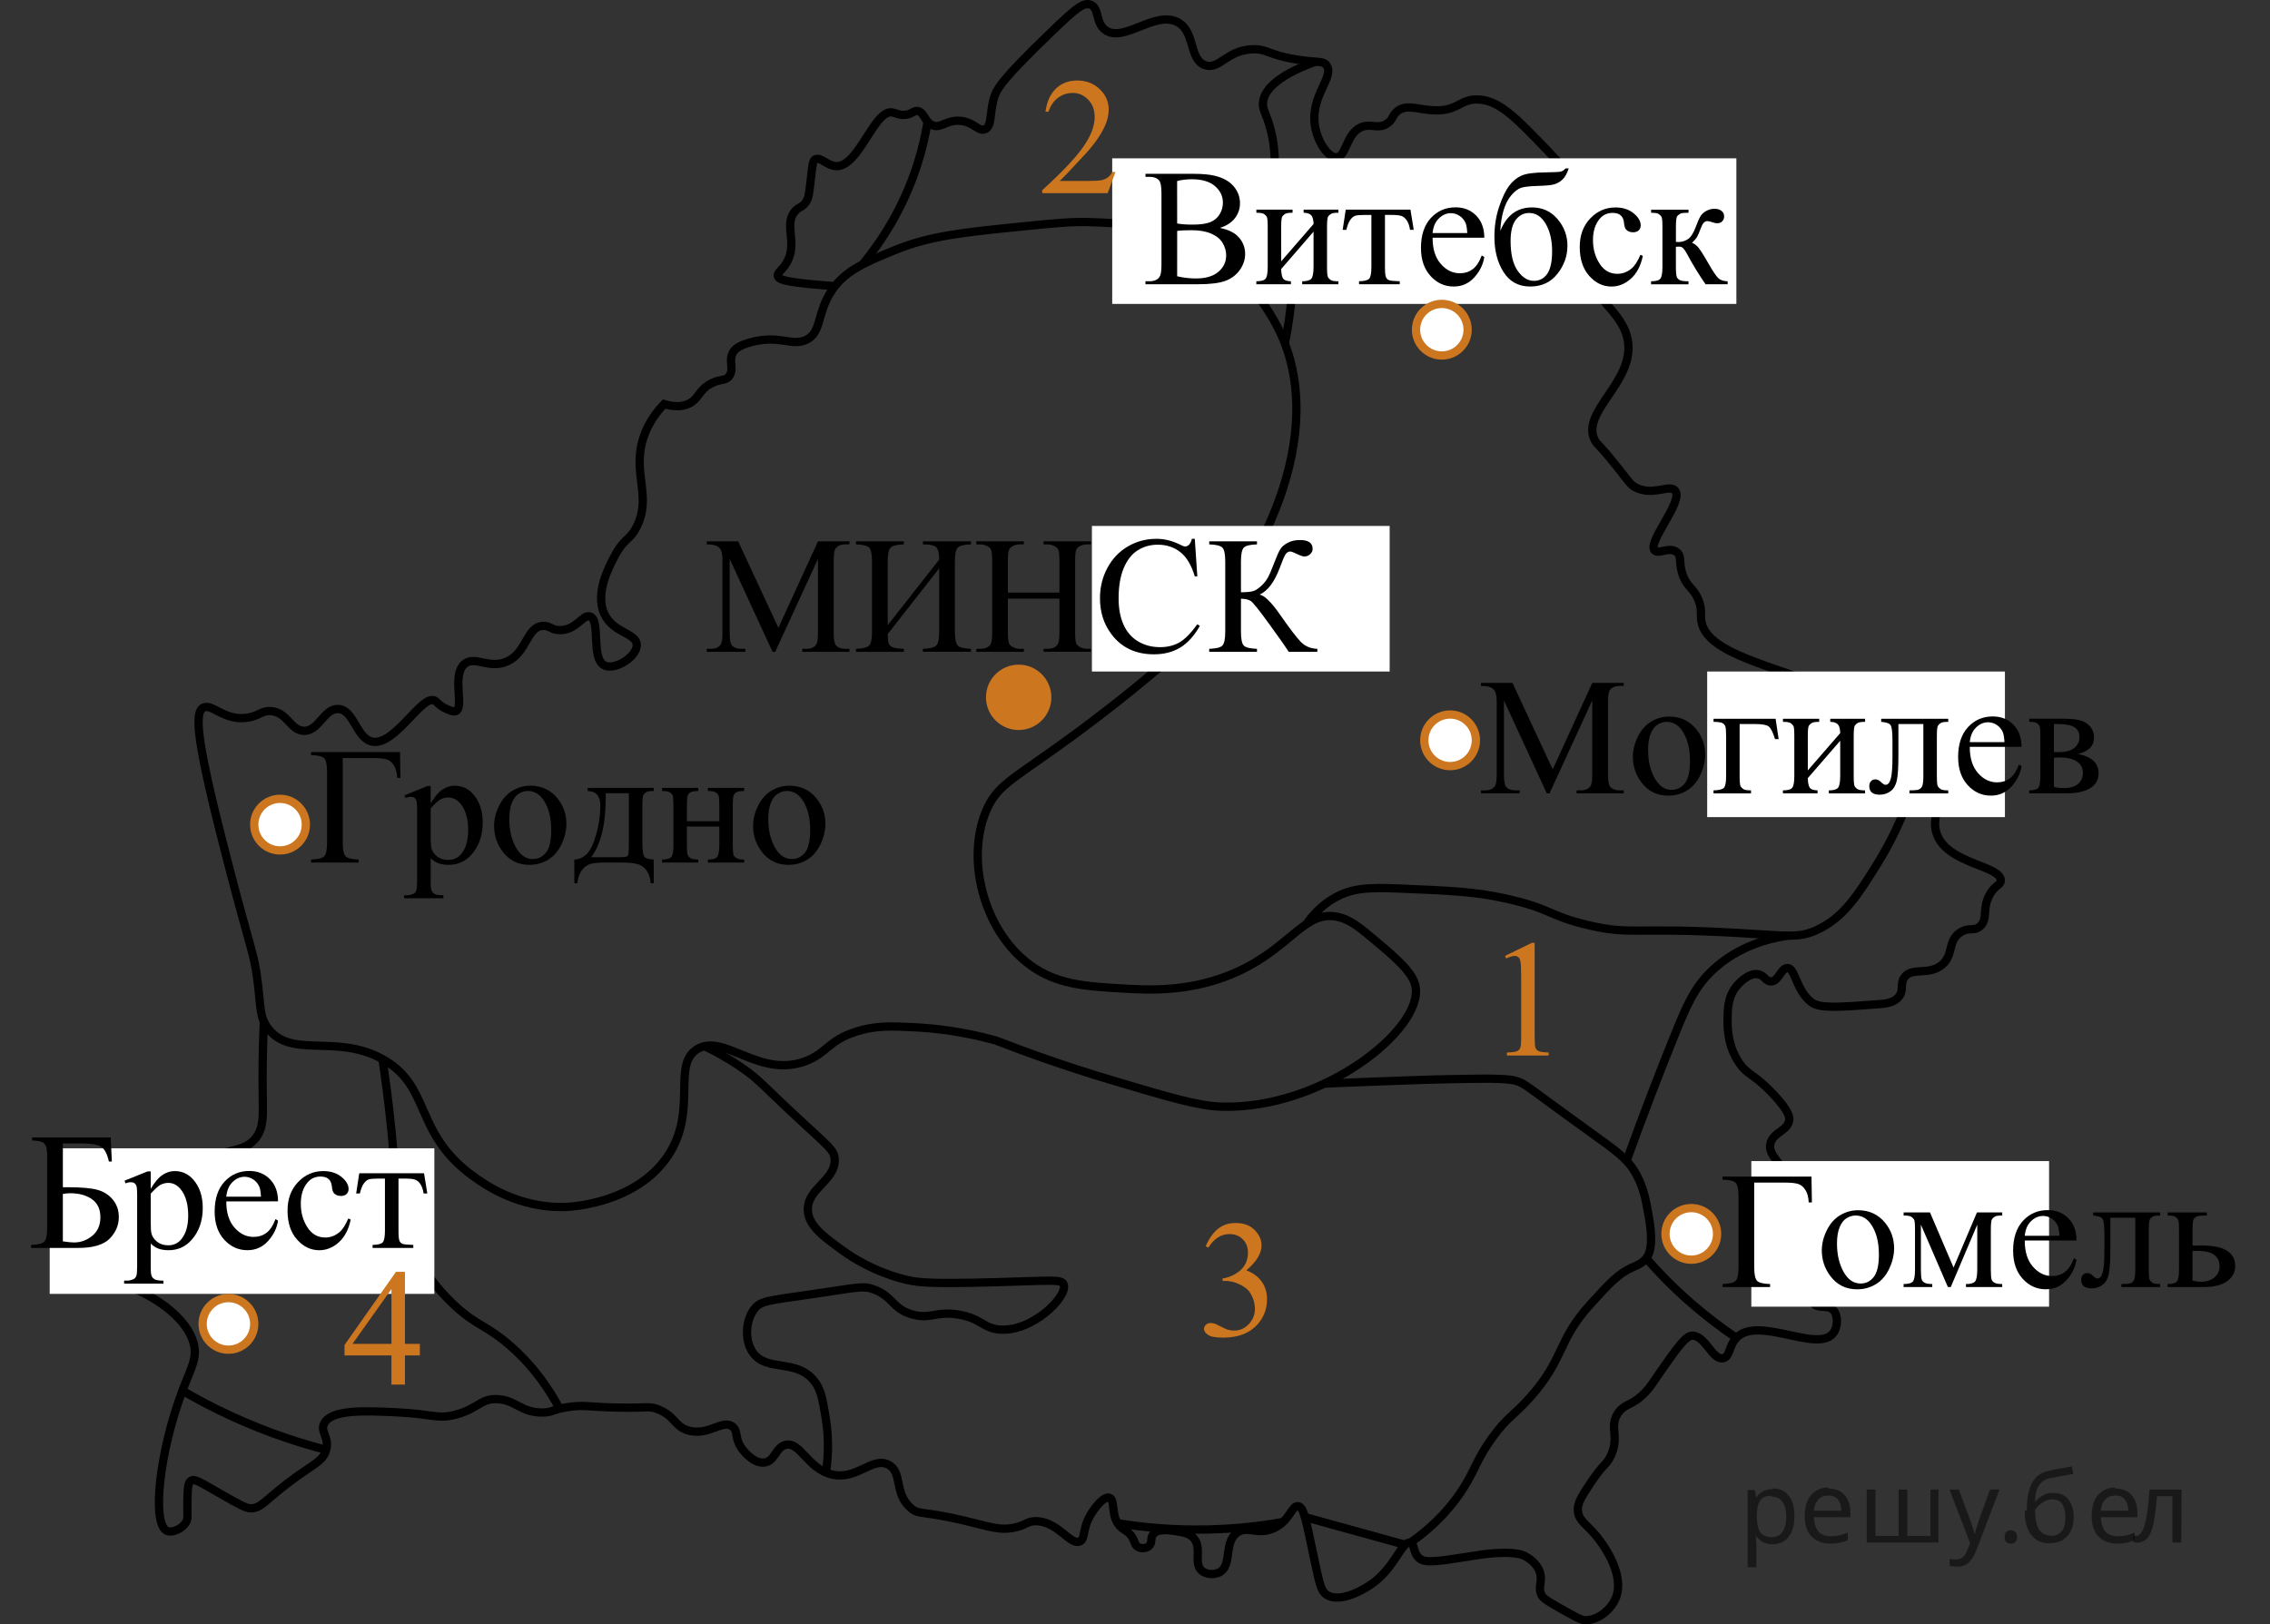 <?xml version="1.0" encoding="utf-8"?>
<!-- Generator: Adobe Illustrator 16.0.0, SVG Export Plug-In . SVG Version: 6.00 Build 0)  -->
<!DOCTYPE svg PUBLIC "-//W3C//DTD SVG 1.1//EN" "http://www.w3.org/Graphics/SVG/1.1/DTD/svg11.dtd">
<svg version="1.1" id="Слой_1" xmlns="http://www.w3.org/2000/svg" xmlns:xlink="http://www.w3.org/1999/xlink" x="0px" y="0px"
	 width="205.689px" height="147.227px" viewBox="-9.047 -0.006 205.689 147.227"
	 enable-background="new -9.047 -0.006 205.689 147.227" xml:space="preserve">
<rect x="-9.047" y="-0.006" width="205.689" height="147.227" fill="#333333" stroke="none"/>
<path fill="none" stroke="#000000" stroke-width="0.75" stroke-miterlimit="10" d="M51.129,36.619
	c1.115,0.332,1.819,0.172,2.261-0.046c0.896-0.443,0.855-1.194,1.952-1.796c0.896-0.489,1.332-0.213,1.691-0.701
	c0.469-0.637-0.091-1.349,0.318-2.106c0.167-0.309,0.519-0.657,1.628-0.957c2.625-0.71,3.735,0.418,5.042-0.224
	c1.354-0.664,0.958-2.264,2.139-4.213c1.202-1.988,3.087-2.764,5.84-3.895c3.166-1.3,6.052-1.607,11.694-2.173
	c2.936-0.294,4.402-0.44,6.114-0.38c2.353,0.083,5.937,0.209,9.318,1.851c5.503,2.67,7.808,8.051,8.106,8.776
	c3.959,9.62-2.666,22.013-9.446,28.182c-0.935,0.85-4.566,4.032-9.479,7.643c-5.324,3.912-6.86,4.438-7.884,6.655
	c-2.045,4.434-0.407,11.058,3.83,14.195c2.445,1.813,5.079,1.964,8.499,2.161c2.288,0.133,6.21,0.358,10.34-1.531
	c4.842-2.216,6.057-5.548,9-4.979c1.189,0.229,2.082,0.982,3.693,2.345c1.645,1.389,3.211,2.713,3.436,3.993
	c0.679,3.864-8.392,11.12-17.542,10.879c-2.128-0.057-4.734-0.833-9.948-2.388c-4.477-1.335-8.096-2.661-10.542-3.612
	c-2.987-0.825-5.521-1.104-7.331-1.196c-2.137-0.108-3.555-0.168-5.298,0.383c-2.575,0.815-2.673,1.956-4.596,2.683
	c-4.233,1.596-7.391-2.566-9.83-1.086c-2.349,1.427,0.091,5.587-2.681,9.702c-2.851,4.23-8.623,4.572-9.128,4.596
	c-4.366,0.195-7.515-2.059-8.617-2.872c-5.277-3.896-3.667-8.085-8.106-10.532c-4.255-2.345-8.339,0.068-10.424-2.86
	c-0.703-0.987-0.588-1.753-0.874-4.097c-0.314-2.584-0.59-2.761-2.49-10.021C8.797,67.442,8.484,64.576,9.394,64.125
	c0.792-0.394,1.96,1.313,4.117,0.894c1.001-0.194,1.193-0.648,2.011-0.574c1.49,0.137,1.748,1.729,2.937,1.787
	c1.374,0.067,1.836-2.018,3.128-1.979c1.465,0.044,1.656,2.75,3.159,2.968c2.043,0.296,4.448-4.298,5.585-3.734
	c0.238,0.119,0.393,0.451,1.021,0.734c0.39,0.176,0.677,0.306,0.895,0.224c0.809-0.307-0.378-3.188,0.766-4.244
	c0.929-0.858,2.274,0.521,3.958-0.287c1.724-0.828,1.691-3.044,3.127-3.191c0.681-0.07,0.797,0.411,1.66,0.383
	c1.454-0.047,2.008-1.439,2.648-1.244c0.996,0.306,0.063,3.797,1.31,4.437c0.947,0.487,2.953-0.778,2.936-1.852
	c-0.017-1.093-2.117-1.046-2.936-2.809c-0.862-1.856,0.394-4.229,0.925-5.234c0.907-1.713,1.364-1.387,2.011-2.681
	c1.407-2.816-0.491-4.898,0.639-8.17C49.735,38.256,50.479,37.292,51.129,36.619z"/>
<path fill="none" stroke="#000000" stroke-width="0.75" stroke-miterlimit="10" d="M14.862,92.545
	c-0.121,2.758-0.125,4.974-0.105,6.495c0.027,2.105,0.101,3.088-0.574,4.021c-0.866,1.196-2.043,1.045-4.085,1.787
	c-3.551,1.291-5.616,3.795-7.276,5.81c-1.219,1.478-2.964,3.595-2.298,4.915c0.348,0.688,1.073,0.611,2.554,1.213
	c2.167,0.879,4.856,2.765,5.425,4.979c0.343,1.338-0.239,2.214-1.021,4.276c-2.067,5.454-2.815,12.044-1.403,12.702
	c0.495,0.229,1.39-0.208,1.724-0.767c0.22-0.368,0.109-0.642,0.127-1.724c0.021-1.237,0.032-1.856,0.319-2.043
	c0.356-0.232,0.897,0.161,2.745,1.213c1.479,0.843,2.226,1.264,2.616,1.276c0.975,0.03,1.259-0.63,3.447-2.299
	c2.301-1.754,3.151-1.91,3.447-3c0.308-1.135-0.544-1.604-0.191-2.36c0.617-1.323,3.727-1.177,6.532-1.043
	c3.394,0.161,3.75,0.65,5.404,0.213c2.042-0.541,2.244-1.484,3.787-1.404c1.665,0.087,2.112,1.222,4.063,1.213
	c0.943-0.004,0.849-0.269,2.33-0.495c1.482-0.226,1.813,0.004,4.627,0.05c2.605,0.04,2.693-0.149,3.447,0.127
	c1.66,0.609,1.562,1.653,2.936,1.979c1.777,0.42,3.019-1.071,3.895-0.384c0.525,0.414,0.15,1.009,0.83,1.979
	c0.054,0.077,0.997,1.394,2.042,1.276c0.98-0.109,1.006-1.364,1.915-1.596c1.331-0.339,2.021,2.164,4.212,2.681
	c2.287,0.539,3.689-1.676,5.148-0.872c1.268,0.697,0.454,2.503,1.958,3.872c0.759,0.691,1.003,0.265,4.767,1.148
	c2.426,0.569,3.329,0.983,4.787,0.639c1-0.236,0.991-0.529,1.724-0.553c2.067-0.066,3.201,2.236,4.085,1.829
	c0.521-0.241,0.182-1.073,0.979-2.426c0.412-0.701,1.22-1.691,1.701-1.531c0.578,0.19,0.037,1.812,1.088,2.714
	c0.316,0.271,0.607,0.332,0.912,0.774c0.322,0.469,0.271,0.794,0.597,0.979c0.291,0.165,0.726,0.13,0.979-0.085
	c0.343-0.291,0.097-0.693,0.383-1.063c0.42-0.542,1.489-0.377,2-0.298c0.716,0.11,1.264,0.194,1.653,0.617
	c0.832,0.903-0.037,2.286,0.742,2.968c0.401,0.352,1.117,0.408,1.604,0.159c1.184-0.604,0.378-2.673,1.575-3.574
	c0.955-0.721,1.908,0.271,3.404-0.446c1.43-0.686,1.582-2.082,2.17-1.979c0.512,0.09,0.686,1.199,1.488,4.979
	c0.479,2.251,0.606,2.754,1.106,3.063c1.35,0.838,3.721-0.768,3.914-0.894c2.246-1.467,2.854-4.03,3.639-3.83
	c0.441,0.112,0.201,0.911,0.873,1.446c0.512,0.406,1.76,0.221,4.233-0.171c1.283-0.202,1.572-0.249,2.105-0.298
	c2.313-0.21,2.979,0.112,3.234,0.256c0.226,0.126,0.973,0.544,1.276,1.361c0.333,0.896-0.2,1.377,0.17,2.128
	c0.117,0.237,0.284,0.42,1.575,1.147c1.343,0.76,2.015,1.14,2.36,1.149c1.129,0.034,2.365-0.915,2.81-2.043
	c0.885-2.254-1.425-5.161-1.719-5.523c-0.925-1.139-1.671-1.441-1.729-2.392c-0.041-0.672,0.361-1.294,1.17-2.511
	c1.178-1.771,1.431-1.585,1.83-2.468c0.805-1.777-0.205-2.571,0.639-3.83c0.622-0.929,1.294-0.613,2.554-1.979
	c0.448-0.486,0.501-0.653,1.341-1.851c1.48-2.113,2.232-3.17,2.808-3.191c1.219-0.046,1.825,2.223,2.81,2.042
	c0.647-0.118,0.519-1.124,1.213-1.851c1.951-2.042,7.297,1.372,8.745-0.384c0.472-0.571,0.479-1.63,0.063-2.105
	c-0.485-0.559-1.334-0.074-1.851-0.639c-0.649-0.71,0.144-2.07-0.512-2.555c-0.278-0.205-0.487-0.007-0.766-0.127
	c-1.207-0.525,0.951-4.813-0.703-8.298c-0.828-1.747-2.215-2.441-1.871-3.575c0.3-0.988,1.541-1.06,1.68-2.042
	c0.036-0.253,0.032-0.798-1.468-2.383c-1.767-1.868-2.271-1.651-3.063-2.809c-1.059-1.542-1.054-3.225-1.051-3.915
	c0.002-0.903,0.005-2.049,0.795-3.021c0.071-0.089,1.096-1.331,2.043-1.085c0.513,0.133,0.633,0.635,1.085,0.639
	c0.692,0.006,0.898-1.173,1.468-1.213c0.757-0.054,0.77,1.999,2.213,3.105c0.748,0.573,2.527,0.439,6.086,0.171
	c0.598-0.046,1.379-0.116,1.83-0.681c0.471-0.591,0.09-1.106,0.467-1.702c0.657-1.038,2.251-0.174,3.447-1.191
	c1.07-0.911,0.484-2.188,1.66-2.937c0.801-0.51,1.278-0.05,1.83-0.596c0.689-0.688,0.105-1.588,0.851-2.872
	c0.497-0.86,0.958-0.797,0.979-1.214c0.068-1.364-4.729-1.495-5.768-4.148c-0.686-1.758,0.832-3.205-0.127-4.276
	c-0.59-0.659-1.151-0.098-3.511-0.83c-1.415-0.438-1.901-0.854-3.233-0.957c-0.367-0.027-0.74-0.027-1.787,0.085
	c-3.54,0.384-4.348,0.933-4.744,0.489c-0.476-0.526,0.158-1.962,1.425-4.829c0.727-1.646,1.089-2.192,0.852-2.862
	c-0.309-0.866-1.313-1.063-3.105-1.69c-3.456-1.207-6.552-2.287-7.085-4.276c-0.21-0.781,0.1-1.239-0.361-2.275
	c-0.441-0.989-0.914-1-1.32-2c-0.478-1.179-0.082-1.802-0.596-2.213c-0.657-0.528-1.643,0.228-2-0.149
	c-0.715-0.757,2.643-4.438,1.852-5.426c-0.5-0.623-2.068,0.562-3.639-0.318c-0.45-0.253-0.521-0.464-1.701-1.937
	c-1.709-2.132-1.764-1.945-1.958-2.341c-1.257-2.569,3.615-5.252,3.02-8.97c-0.449-2.807-3.679-4.069-3.004-5.9
	c0.371-1.007,1.598-1.302,1.561-2.363c-0.03-0.839-0.805-0.966-0.852-1.852c-0.053-0.963,0.844-1.166,1.213-2.616
	c0.109-0.437,0.385-1.517-0.128-2.043c-0.602-0.618-1.677,0.142-3.085-0.128c-1.181-0.227-1.693-1-3.021-2.384
	c-2.827-2.941-4.32-4.496-6.213-4.596c-1.694-0.089-1.838,1.087-4.085,0.979c-1.404-0.067-2.431-0.578-3.255,0.063
	c-0.504,0.395-0.411,0.813-1,1.171c-0.771,0.471-1.32-0.009-2.128,0.233c-1.521,0.456-1.489,2.724-2.396,2.794
	c-0.751,0.058-1.781-1.422-1.986-2.985c-0.345-2.641,1.821-4.344,1.063-5.36c-0.315-0.425-0.759-0.218-2.639-0.512
	c-2.658-0.416-2.71-0.979-4.042-0.937c-2.363,0.076-3.01,1.874-4.298,1.447c-1.5-0.497-0.875-3.016-2.49-3.895
	c-2.049-1.116-4.926,1.922-6.574,0.702c-0.918-0.681-0.522-1.995-1.34-2.298c-0.646-0.239-1.393,0.396-3.526,2.45
	c-4.582,4.413-4.99,5.203-5.238,6.068c-0.375,1.306-0.149,2.533-0.811,2.778c-0.594,0.221-0.996-0.665-2.233-0.767
	c-1.274-0.104-1.773,0.759-2.554,0.384c-0.7-0.337-0.72-1.233-1.34-1.277c-0.322-0.021-0.406,0.213-0.894,0.319
	c-0.638,0.14-1.056-0.139-1.383-0.188c-1.63-0.246-3.008,4.951-5.063,4.868c-0.856-0.034-1.43-0.904-1.915-0.596
	c-0.192,0.122-0.222,0.334-0.378,1.724c-0.16,1.41-0.19,1.729-0.43,2.106c-0.346,0.541-0.617,0.407-1.012,0.86
	c-1.049,1.208,0.275,2.847-0.733,4.628c-0.423,0.748-0.922,0.93-0.81,1.276c0.075,0.23,0.394,0.459,3.234,0.724
	c0.744,0.069,1.354,0.112,1.755,0.14"/>
<path fill="none" stroke="#000000" stroke-width="0.75" stroke-miterlimit="10" d="M164.394,70.929
	c-0.98,3.199-2.275,5.656-3.34,7.365c-1.712,2.753-3.034,4.88-5.489,6c-1.629,0.744-2.594,0.514-7.147,0.256
	c-9.468-0.537-9.646,0.211-13.532-0.702c-3.685-0.866-3.274-1.479-7.532-2.426c-2.76-0.612-5.03-0.706-9.574-0.895
	c-2.78-0.113-4.289-0.061-5.872,0.83c-1.281,0.722-2.103,1.703-2.587,2.408"/>
<path fill="none" stroke="#000000" stroke-width="0.75" stroke-miterlimit="10" d="M118.734,139.827
	c2.599-1.832,4.06-3.715,4.915-5.106c0.989-1.606,1.195-2.599,2.555-4.468c1.336-1.839,1.901-1.936,3.399-3.618
	c3.135-3.523,2.462-5.142,5.473-8.446c1.673-1.837,2.51-2.756,3.767-3.317c0.437-0.196,0.895-0.35,1.275-0.83
	c0.243-0.31,0.695-1.057,0.256-3.64c-0.271-1.575-0.462-2.707-1.148-3.957c-0.793-1.441-1.692-2.043-4.532-4.085
	c-5.606-4.033-5.499-4.14-6.384-4.403c-0.857-0.258-2.934-0.215-7.084-0.128c-0.522,0.011-1.331,0.029-5.554,0.19
	c-1.967,0.075-3.589,0.14-4.694,0.185"/>
<path fill="none" stroke="#000000" stroke-width="0.75" stroke-miterlimit="10" d="M152.948,84.797
	c-1.715,0.256-4.514,0.948-6.831,3.137c-1.614,1.524-2.312,3.129-3.446,5.938c-1.248,3.086-2.733,6.9-4.333,11.341"/>
<path fill="none" stroke="#000000" stroke-width="0.75" stroke-miterlimit="10" d="M140.117,114.04
	c1.103,1.262,2.434,2.635,4.021,4.021c1.45,1.267,2.857,2.319,4.149,3.191"/>
<path fill="none" stroke="#000000" stroke-width="0.75" stroke-miterlimit="10" d="M109.188,137.495
	c3.029,0.836,6.06,1.673,9.088,2.51"/>
<path fill="none" stroke="#000000" stroke-width="0.75" stroke-miterlimit="10" d="M92.222,138.053
	c2.321,0.375,5.134,0.643,8.321,0.562c2.495-0.064,4.731-0.331,6.658-0.673"/>
<path fill="none" stroke="#000000" stroke-width="0.75" stroke-miterlimit="10" d="M25.607,95.976
	c0.224,1.466,0.547,3.777,0.83,6.639c0.545,5.516,0.274,6.368,1.034,8.594c1.33,3.895,3.917,6.415,4.805,7.222
	c1.927,1.747,2.754,1.678,4.82,3.461c2.348,2.026,3.748,4.248,4.558,5.784"/>
<rect x="145.644" y="60.858" fill="#FFFFFF" width="26.979" height="13.195"/>
<rect x="149.644" y="105.229" fill="#FFFFFF" width="26.979" height="13.195"/>
<rect x="-4.544" y="104.07" fill="#FFFFFF" width="34.854" height="13.195"/>
<path fill="none" stroke="#000000" stroke-width="0.75" stroke-miterlimit="10" d="M7.479,126.04
	c2.643,1.539,5.809,3.075,9.497,4.314c1.212,0.408,2.391,0.754,3.524,1.046"/>
<path fill="none" stroke="#000000" stroke-width="0.75" stroke-miterlimit="10" d="M54.805,94.815
	c0.855,0.41,2.067,1.053,3.419,1.99c1.569,1.09,1.773,1.502,5.106,4.596c2.731,2.537,3.208,2.829,3.255,3.64
	c0.113,1.955-2.528,2.652-2.431,4.662c0.067,1.38,1.378,2.337,3.068,3.57c2.714,1.982,5.367,2.605,6,2.745
	c0.935,0.206,1.968,0.351,7.852,0.191c5.155-0.14,6.054-0.294,6.255,0.19c0.448,1.081-2.931,4.447-5.937,4.085
	c-1.397-0.168-1.581-1.006-3.575-1.34c-2.058-0.346-2.503,0.44-4.148,0c-1.875-0.502-1.754-1.644-3.575-2.298
	c-0.939-0.338-1.345-0.169-5.553,0.446c-3.957,0.579-4.647,0.582-5.234,1.341c-0.797,1.03-0.921,2.833-0.127,3.957
	c1.247,1.768,3.83,0.536,5.489,2.489c0.651,0.768,0.796,1.618,1.085,3.318c0.362,2.13,0.214,3.913,0.04,5.057"/>
<path fill="none" stroke="#000000" stroke-width="0.75" stroke-miterlimit="10" d="M69.107,23.968
	c1.658-2.021,3.668-5.024,4.957-9.032c0.447-1.391,0.744-2.705,0.939-3.905"/>
<path fill="none" stroke="#000000" stroke-width="0.75" stroke-miterlimit="10" d="M110.133,5.585
	c-3.713,1.37-4.646,2.699-4.738,3.71c-0.063,0.687,0.291,0.879,0.701,2.489c0.438,1.718,0.286,2.479,0.491,4.283
	c0.239,2.101,0.71,3.386,0.978,4.397c0.549,2.078,0.866,5.366-0.187,10.657"/>
<g>
	<g>
		<defs>
			<rect id="SVGID_1_" x="124.687" y="81.925" width="9.589" height="16.491"/>
		</defs>
		<clipPath id="SVGID_2_">
			<use xlink:href="#SVGID_1_"  overflow="visible"/>
		</clipPath>
		<g clip-path="url(#SVGID_2_)">
			<path fill="#CC761F" d="M127.321,86.632l2.446-1.188h0.244v8.452c0,0.562,0.023,0.91,0.07,1.048
				c0.047,0.139,0.145,0.243,0.293,0.317c0.147,0.073,0.449,0.115,0.903,0.125v0.273h-3.779v-0.273
				c0.475-0.01,0.779-0.05,0.919-0.121c0.139-0.071,0.233-0.168,0.289-0.288c0.055-0.121,0.082-0.48,0.082-1.081v-5.402
				c0-0.729-0.025-1.196-0.074-1.402c-0.035-0.157-0.098-0.273-0.189-0.348c-0.091-0.073-0.2-0.11-0.33-0.11
				c-0.183,0-0.437,0.076-0.763,0.229L127.321,86.632z"/>
		</g>
	</g>
</g>
<g>
	<g>
		<defs>
			<rect id="SVGID_3_" x="122.349" y="58.156" width="62.1" height="17.87"/>
		</defs>
		<clipPath id="SVGID_4_">
			<use xlink:href="#SVGID_3_"  overflow="visible"/>
		</clipPath>
		<g clip-path="url(#SVGID_4_)">
			<path d="M131.112,71.901l-3.884-8.425v6.689c0,0.616,0.067,1,0.2,1.151c0.183,0.207,0.472,0.312,0.867,0.312h0.355v0.272h-3.499
				v-0.272h0.355c0.425,0,0.727-0.128,0.904-0.384c0.108-0.157,0.163-0.518,0.163-1.078v-6.542c0-0.443-0.05-0.764-0.147-0.96
				c-0.069-0.144-0.197-0.263-0.382-0.358c-0.187-0.096-0.483-0.144-0.895-0.144v-0.273H128l3.646,7.834l3.587-7.834h2.848v0.273
				h-0.35c-0.43,0-0.732,0.128-0.911,0.384c-0.108,0.158-0.162,0.517-0.162,1.078v6.542c0,0.616,0.068,1,0.207,1.151
				c0.183,0.207,0.472,0.312,0.866,0.312h0.35v0.272h-4.271v-0.272h0.355c0.431,0,0.73-0.128,0.903-0.384
				c0.109-0.157,0.163-0.518,0.163-1.078v-6.689l-3.876,8.425h-0.244V71.901z"/>
			<path d="M142.193,64.938c1.027,0,1.854,0.39,2.477,1.167c0.529,0.664,0.793,1.428,0.793,2.289c0,0.605-0.146,1.218-0.438,1.839
				c-0.291,0.62-0.691,1.088-1.204,1.403c-0.512,0.315-1.081,0.472-1.708,0.472c-1.022,0-1.836-0.405-2.438-1.218
				c-0.509-0.684-0.763-1.452-0.763-2.304c0-0.62,0.153-1.236,0.463-1.851c0.309-0.612,0.716-1.064,1.22-1.357
				S141.63,64.938,142.193,64.938z M141.964,65.418c-0.262,0-0.525,0.078-0.79,0.232c-0.264,0.155-0.479,0.428-0.641,0.815
				c-0.163,0.389-0.245,0.889-0.245,1.499c0,0.985,0.196,1.834,0.59,2.547c0.393,0.714,0.91,1.071,1.553,1.071
				c0.479,0,0.875-0.197,1.187-0.591c0.312-0.395,0.468-1.071,0.468-2.03c0-1.201-0.26-2.146-0.778-2.835
				C142.954,65.656,142.507,65.418,141.964,65.418z"/>
			<path d="M151.845,65.138l0.274,1.846h-0.326c-0.188-0.609-0.377-0.99-0.567-1.141c-0.189-0.15-0.592-0.225-1.204-0.225h-1.438
				v4.695c0,0.522,0.026,0.833,0.082,0.935c0.055,0.101,0.14,0.188,0.256,0.266s0.347,0.115,0.693,0.115v0.272h-3.396v-0.272
				c0.484-0.01,0.796-0.085,0.935-0.227c0.139-0.14,0.207-0.503,0.207-1.089v-3.588c0-0.478-0.026-0.784-0.081-0.919
				s-0.148-0.231-0.285-0.292c-0.137-0.059-0.395-0.091-0.774-0.096v-0.28L151.845,65.138L151.845,65.138z"/>
			<path d="M154.763,69.819l2.937-3.382c-0.011-0.379-0.081-0.643-0.216-0.79c-0.134-0.146-0.362-0.224-0.688-0.229v-0.28h3.157
				v0.28c-0.331,0-0.554,0.033-0.667,0.1s-0.202,0.149-0.268,0.248c-0.064,0.1-0.097,0.418-0.097,0.96v3.588
				c0,0.522,0.027,0.833,0.082,0.935c0.055,0.101,0.14,0.188,0.256,0.266s0.347,0.115,0.692,0.115v0.272h-3.283v-0.272
				c0.41,0,0.685-0.075,0.823-0.227c0.138-0.149,0.207-0.513,0.207-1.089v-3.183l-2.937,3.389c0.011,0.418,0.069,0.707,0.179,0.864
				c0.108,0.158,0.344,0.239,0.704,0.244v0.272h-3.136v-0.272c0.438,0,0.722-0.08,0.845-0.24c0.124-0.16,0.187-0.518,0.187-1.074
				v-3.588c0-0.526-0.027-0.838-0.081-0.934c-0.056-0.097-0.14-0.183-0.252-0.258c-0.114-0.077-0.348-0.115-0.697-0.115v-0.28h3.284
				v0.28c-0.332,0-0.554,0.033-0.668,0.1c-0.113,0.066-0.202,0.149-0.268,0.248c-0.064,0.1-0.097,0.418-0.097,0.96L154.763,69.819
				L154.763,69.819z"/>
			<path d="M161.418,65.138h6.069v0.28c-0.336,0-0.56,0.033-0.67,0.1s-0.198,0.149-0.264,0.248c-0.065,0.1-0.097,0.418-0.097,0.96
				v3.588c0,0.522,0.026,0.833,0.082,0.935c0.055,0.101,0.14,0.188,0.256,0.266s0.347,0.115,0.691,0.115v0.272h-3.513v-0.272
				c0.38,0,0.645-0.021,0.789-0.06c0.146-0.04,0.261-0.134,0.345-0.284s0.126-0.475,0.126-0.972v-4.695h-2.261v2.85
				c0,1.078-0.048,1.835-0.145,2.271c-0.098,0.437-0.286,0.759-0.57,0.968s-0.609,0.313-0.975,0.313
				c-0.634,0-0.949-0.261-0.949-0.783c0-0.177,0.051-0.321,0.151-0.436c0.102-0.113,0.233-0.17,0.396-0.17
				c0.173,0,0.333,0.071,0.48,0.214c0.192,0.188,0.34,0.28,0.438,0.28c0.223,0,0.384-0.187,0.485-0.558
				c0.101-0.371,0.151-1.022,0.151-1.952v-1.492c0-0.769-0.056-1.235-0.167-1.403c-0.11-0.167-0.396-0.268-0.855-0.303v-0.279
				H161.418z"/>
			<path d="M169.438,67.685c-0.005,1.004,0.239,1.792,0.733,2.362c0.494,0.571,1.075,0.856,1.742,0.856
				c0.443,0,0.831-0.121,1.16-0.365c0.327-0.244,0.604-0.661,0.825-1.251l0.229,0.146c-0.104,0.675-0.405,1.289-0.904,1.842
				c-0.499,0.554-1.124,0.831-1.875,0.831c-0.814,0-1.514-0.315-2.094-0.948c-0.581-0.633-0.871-1.483-0.871-2.552
				c0-1.156,0.298-2.059,0.893-2.706c0.597-0.646,1.344-0.971,2.242-0.971c0.763,0,1.388,0.25,1.876,0.75
				c0.489,0.5,0.733,1.168,0.733,2.005H169.438z M169.438,67.257h3.144c-0.025-0.433-0.077-0.739-0.156-0.916
				c-0.123-0.275-0.308-0.492-0.552-0.649c-0.245-0.157-0.5-0.235-0.769-0.235c-0.41,0-0.775,0.159-1.101,0.476
				C169.682,66.249,169.492,66.691,169.438,67.257z"/>
			<path d="M179.25,68.327c1.24,0.256,1.859,0.834,1.859,1.734c0,0.615-0.259,1.076-0.774,1.38c-0.517,0.307-1.236,0.458-2.16,0.458
				h-3.351v-0.272c0.439,0,0.718-0.083,0.834-0.248c0.115-0.165,0.175-0.521,0.175-1.067v-3.588c0-0.532-0.026-0.844-0.078-0.938
				s-0.134-0.179-0.245-0.254c-0.11-0.077-0.34-0.115-0.686-0.115v-0.28h3.128c0.604,0,1.091,0.047,1.464,0.14
				c0.373,0.095,0.68,0.278,0.919,0.555c0.24,0.275,0.359,0.609,0.359,1.004C180.695,67.604,180.213,68.101,179.25,68.327z
				 M177.063,68.157c0.219,0.005,0.35,0.007,0.395,0.007c0.677,0,1.166-0.129,1.468-0.388c0.301-0.259,0.452-0.571,0.452-0.94
				c0-0.428-0.153-0.739-0.46-0.932c-0.308-0.191-0.796-0.287-1.468-0.287h-0.387V68.157L177.063,68.157z M177.063,71.303
				c0.247,0.079,0.542,0.118,0.883,0.118c0.589,0,1.025-0.128,1.313-0.384s0.43-0.586,0.43-0.99c0-0.453-0.185-0.8-0.556-1.041
				c-0.37-0.241-0.885-0.362-1.542-0.362c-0.163,0-0.338,0.005-0.526,0.016L177.063,71.303L177.063,71.303z"/>
		</g>
	</g>
</g>
<rect x="91.733" y="14.344" fill="#FFFFFF" width="56.556" height="13.195"/>
<g>
	<g>
		<defs>
			<rect id="SVGID_5_" x="82.523" y="3.76" width="12.42" height="16.492"/>
		</defs>
		<clipPath id="SVGID_6_">
			<use xlink:href="#SVGID_5_"  overflow="visible"/>
		</clipPath>
		<g clip-path="url(#SVGID_6_)">
			<path fill="#CC761F" d="M92.027,15.575l-0.703,1.927h-5.931v-0.273c1.744-1.584,2.974-2.878,3.685-3.882
				c0.712-1.004,1.066-1.922,1.066-2.754c0-0.635-0.194-1.156-0.585-1.564c-0.391-0.407-0.856-0.611-1.4-0.611
				c-0.494,0-0.938,0.144-1.33,0.432c-0.394,0.288-0.685,0.71-0.871,1.267h-0.274c0.124-0.91,0.441-1.609,0.953-2.098
				c0.511-0.485,1.15-0.729,1.917-0.729c0.814,0,1.495,0.261,2.042,0.781c0.546,0.522,0.818,1.138,0.818,1.847
				c0,0.507-0.118,1.014-0.355,1.521c-0.366,0.797-0.959,1.643-1.779,2.532c-1.229,1.338-1.998,2.146-2.305,2.421h2.624
				c0.533,0,0.908-0.02,1.123-0.06c0.215-0.039,0.408-0.119,0.581-0.239c0.173-0.121,0.324-0.292,0.452-0.514h0.272V15.575z"/>
		</g>
	</g>
</g>
<g>
	<g>
		<defs>
			<rect id="SVGID_7_" x="19.397" y="111.738" width="12.42" height="16.491"/>
		</defs>
		<clipPath id="SVGID_8_">
			<use xlink:href="#SVGID_7_"  overflow="visible"/>
		</clipPath>
		<g clip-path="url(#SVGID_8_)">
			<path fill="#CC761F" d="M28.996,121.793v1.048h-1.35v2.643h-1.223v-2.643H22.17v-0.944l4.662-6.629h0.814v6.525H28.996z
				 M26.424,121.793v-4.968l-3.528,4.968H26.424z"/>
		</g>
	</g>
</g>
<g>
	<g>
		<defs>
			<rect id="SVGID_9_" x="91.963" y="12.006" width="59.27" height="17.871"/>
		</defs>
		<clipPath id="SVGID_10_">
			<use xlink:href="#SVGID_9_"  overflow="visible"/>
		</clipPath>
		<g clip-path="url(#SVGID_10_)">
			<path d="M101.497,20.648c0.694,0.147,1.217,0.385,1.562,0.709c0.479,0.453,0.719,1.006,0.719,1.661
				c0,0.497-0.157,0.975-0.474,1.43c-0.316,0.454-0.749,0.787-1.3,0.996s-1.392,0.314-2.521,0.314h-4.737v-0.273h0.377
				c0.42,0,0.721-0.133,0.902-0.398c0.114-0.172,0.171-0.539,0.171-1.101v-6.468c0-0.62-0.071-1.011-0.215-1.174
				c-0.191-0.217-0.479-0.325-0.858-0.325h-0.377v-0.272h4.338c0.81,0,1.459,0.059,1.946,0.177c0.74,0.177,1.307,0.491,1.695,0.941
				c0.389,0.449,0.585,0.969,0.585,1.554c0,0.502-0.152,0.951-0.459,1.348C102.546,20.162,102.094,20.456,101.497,20.648z
				 M97.617,20.249c0.183,0.035,0.392,0.061,0.626,0.078c0.233,0.017,0.491,0.025,0.772,0.025c0.721,0,1.263-0.078,1.625-0.231
				c0.363-0.155,0.642-0.394,0.833-0.713c0.192-0.32,0.289-0.669,0.289-1.049c0-0.585-0.239-1.085-0.719-1.499
				c-0.479-0.412-1.177-0.619-2.095-0.619c-0.494,0-0.938,0.054-1.333,0.162L97.617,20.249L97.617,20.249z M97.617,25.034
				c0.571,0.133,1.138,0.198,1.694,0.198c0.895,0,1.575-0.199,2.044-0.602c0.47-0.402,0.703-0.897,0.703-1.488
				c0-0.389-0.105-0.763-0.317-1.123c-0.213-0.358-0.559-0.642-1.036-0.849c-0.479-0.207-1.071-0.311-1.777-0.311
				c-0.306,0-0.567,0.006-0.784,0.016c-0.218,0.01-0.393,0.026-0.525,0.051L97.617,25.034L97.617,25.034z"/>
			<path d="M107.046,23.676l2.933-3.382c-0.011-0.379-0.082-0.644-0.215-0.79c-0.134-0.147-0.363-0.224-0.688-0.229v-0.279h3.152
				v0.279c-0.33,0-0.553,0.033-0.666,0.101c-0.112,0.066-0.202,0.148-0.267,0.248c-0.065,0.099-0.097,0.418-0.097,0.96v3.588
				c0,0.521,0.026,0.833,0.082,0.934c0.054,0.102,0.14,0.189,0.255,0.267s0.347,0.114,0.691,0.114v0.273h-3.278v-0.273
				c0.408,0,0.684-0.074,0.82-0.226c0.14-0.15,0.208-0.513,0.208-1.089v-3.184l-2.933,3.39c0.01,0.418,0.068,0.707,0.178,0.864
				c0.108,0.157,0.344,0.238,0.704,0.243v0.273h-3.132v-0.273c0.438,0,0.721-0.08,0.844-0.239c0.123-0.16,0.187-0.519,0.187-1.074
				v-3.588c0-0.527-0.027-0.838-0.082-0.935c-0.056-0.096-0.139-0.182-0.252-0.258c-0.113-0.077-0.346-0.115-0.695-0.115v-0.279
				h3.279v0.279c-0.33,0-0.554,0.033-0.666,0.101c-0.113,0.066-0.202,0.148-0.268,0.248c-0.064,0.099-0.097,0.418-0.097,0.96
				L107.046,23.676L107.046,23.676z"/>
			<path d="M112.894,18.994h5.863l0.297,1.831h-0.334c-0.059-0.369-0.157-0.655-0.296-0.856c-0.138-0.202-0.296-0.335-0.474-0.399
				c-0.179-0.063-0.481-0.096-0.91-0.096h-0.594v4.696c0,0.502,0.031,0.821,0.094,0.956c0.062,0.135,0.161,0.225,0.3,0.27
				c0.138,0.044,0.454,0.074,0.947,0.089v0.273H114.1v-0.273c0.475-0.01,0.778-0.086,0.914-0.229
				c0.136-0.144,0.204-0.505,0.204-1.085v-4.696h-0.607c-0.425,0-0.714,0.025-0.865,0.077c-0.153,0.052-0.301,0.175-0.44,0.369
				c-0.141,0.195-0.261,0.496-0.359,0.905h-0.333L112.894,18.994z"/>
			<path d="M120.764,21.542c-0.005,1.004,0.239,1.792,0.732,2.361c0.494,0.571,1.072,0.857,1.739,0.857
				c0.444,0,0.83-0.122,1.158-0.366s0.604-0.661,0.826-1.251l0.229,0.147c-0.104,0.675-0.405,1.289-0.903,1.842
				c-0.499,0.554-1.123,0.831-1.873,0.831c-0.814,0-1.512-0.316-2.092-0.949c-0.58-0.632-0.87-1.482-0.87-2.551
				c0-1.157,0.298-2.059,0.893-2.706c0.596-0.647,1.341-0.971,2.239-0.971c0.76,0,1.385,0.25,1.873,0.75s0.733,1.168,0.733,2.005
				H120.764z M120.764,21.115h3.139c-0.023-0.434-0.075-0.739-0.154-0.916c-0.123-0.275-0.309-0.492-0.553-0.649
				c-0.243-0.158-0.5-0.236-0.767-0.236c-0.409,0-0.775,0.159-1.099,0.477C121.006,20.106,120.817,20.547,120.764,21.115z"/>
			<path d="M126.898,20.928c0.567-1.422,1.525-2.134,2.873-2.134c0.942,0,1.714,0.352,2.313,1.056s0.898,1.509,0.898,2.414
				c0,0.937-0.304,1.786-0.911,2.551c-0.605,0.767-1.429,1.148-2.465,1.148c-1.057,0-1.86-0.438-2.414-1.312
				c-0.553-0.874-0.828-1.938-0.828-3.192c0-0.976,0.144-1.884,0.43-2.729c0.286-0.844,0.587-1.476,0.902-1.894
				s0.682-0.725,1.097-0.916c0.414-0.192,1.146-0.293,2.199-0.303c0.755-0.011,1.211-0.032,1.368-0.066
				c0.158-0.034,0.31-0.133,0.452-0.295h0.288c-0.163,0.482-0.359,0.827-0.592,1.034s-0.481,0.346-0.748,0.417
				s-0.743,0.117-1.429,0.137c-0.74,0.021-1.253,0.075-1.536,0.166c-0.284,0.091-0.579,0.313-0.885,0.665
				c-0.308,0.352-0.544,0.813-0.716,1.385C127.028,19.632,126.928,20.254,126.898,20.928z M129.52,19.297
				c-0.494,0-0.897,0.204-1.214,0.613c-0.315,0.408-0.475,1.051-0.475,1.927c0,1.187,0.213,2.085,0.637,2.695
				c0.425,0.609,0.916,0.916,1.474,0.916c0.515,0,0.917-0.214,1.211-0.64c0.293-0.426,0.44-1.105,0.44-2.042
				c0-0.994-0.192-1.821-0.578-2.48C130.63,19.627,130.132,19.297,129.52,19.297z"/>
			<path d="M139.812,23.188c-0.183,0.892-0.54,1.576-1.073,2.057c-0.532,0.479-1.122,0.72-1.77,0.72
				c-0.77,0-1.441-0.322-2.014-0.967c-0.572-0.646-0.858-1.517-0.858-2.614c0-1.063,0.316-1.927,0.951-2.591
				c0.634-0.665,1.396-0.997,2.284-0.997c0.666,0,1.214,0.176,1.644,0.528c0.429,0.352,0.645,0.717,0.645,1.096
				c0,0.187-0.062,0.338-0.183,0.454c-0.12,0.116-0.289,0.173-0.507,0.173c-0.291,0-0.511-0.093-0.659-0.28
				c-0.084-0.104-0.139-0.3-0.166-0.591c-0.026-0.291-0.127-0.512-0.3-0.665c-0.173-0.147-0.412-0.222-0.719-0.222
				c-0.493,0-0.892,0.183-1.191,0.546c-0.398,0.482-0.6,1.12-0.6,1.913c0,0.807,0.198,1.52,0.596,2.138
				c0.398,0.618,0.936,0.926,1.61,0.926c0.482,0,0.918-0.165,1.303-0.495c0.271-0.226,0.536-0.637,0.792-1.232L139.812,23.188z"/>
			<path d="M147.495,25.758h-1.999c-0.621-0.901-1.186-1.824-1.688-2.769c-0.118-0.217-0.226-0.378-0.322-0.483
				c-0.096-0.106-0.229-0.159-0.396-0.159c-0.06,0-0.152,0.005-0.281,0.015v1.81c0,0.487,0.028,0.799,0.086,0.934
				c0.058,0.136,0.159,0.232,0.308,0.292c0.147,0.06,0.396,0.089,0.748,0.089v0.273h-3.392v-0.273c0.439,0,0.721-0.079,0.844-0.239
				s0.187-0.519,0.187-1.074v-3.588c0-0.527-0.027-0.838-0.082-0.935c-0.055-0.096-0.138-0.182-0.252-0.258
				c-0.113-0.077-0.345-0.115-0.695-0.115v-0.279h3.392v0.279c-0.41,0-0.663,0.03-0.76,0.09c-0.097,0.059-0.185,0.132-0.263,0.218
				c-0.079,0.086-0.119,0.419-0.119,1v1.329c0.114,0.01,0.19,0.015,0.229,0.015c0.302,0,0.584-0.085,0.848-0.255
				c0.265-0.17,0.5-0.53,0.707-1.082c0.193-0.522,0.353-0.874,0.478-1.056c0.127-0.183,0.303-0.331,0.526-0.446
				s0.46-0.174,0.707-0.174c0.267,0,0.479,0.063,0.637,0.191s0.236,0.295,0.236,0.502c0,0.173-0.057,0.319-0.17,0.439
				c-0.113,0.121-0.271,0.181-0.474,0.181c-0.108,0-0.244-0.029-0.407-0.089c-0.208-0.074-0.365-0.109-0.475-0.109
				c-0.228,0-0.415,0.193-0.563,0.582c-0.167,0.448-0.291,0.737-0.37,0.868s-0.229,0.305-0.451,0.521
				c0.152,0.044,0.319,0.158,0.5,0.34s0.516,0.701,1.003,1.558c0.391,0.686,0.684,1.118,0.877,1.301
				c0.195,0.182,0.479,0.277,0.849,0.287v0.271H147.495z"/>
		</g>
	</g>
</g>
<g>
	<g>
		<defs>
			<rect id="SVGID_11_" x="144.203" y="102.891" width="52.439" height="17.871"/>
		</defs>
		<clipPath id="SVGID_12_">
			<use xlink:href="#SVGID_11_"  overflow="visible"/>
		</clipPath>
		<g clip-path="url(#SVGID_12_)">
			<path d="M155.095,106.633l0.037,2.341h-0.289c-0.021-0.473-0.121-0.852-0.305-1.137c-0.184-0.286-0.406-0.467-0.67-0.543
				c-0.266-0.076-0.646-0.114-1.146-0.114h-2.815v7.643c0,0.659,0.085,1.077,0.256,1.256c0.17,0.177,0.563,0.274,1.182,0.295v0.272
				h-4.313v-0.272c0.621-0.021,1.021-0.118,1.192-0.295c0.173-0.179,0.259-0.597,0.259-1.256v-6.364c0-0.66-0.086-1.078-0.259-1.256
				s-0.571-0.275-1.192-0.295v-0.273L155.095,106.633L155.095,106.633z"/>
			<path d="M159.312,109.682c1.027,0,1.854,0.389,2.477,1.167c0.528,0.664,0.793,1.427,0.793,2.288c0,0.605-0.146,1.219-0.438,1.839
				c-0.291,0.62-0.691,1.088-1.204,1.403c-0.512,0.313-1.081,0.472-1.708,0.472c-1.022,0-1.836-0.405-2.438-1.218
				c-0.509-0.685-0.764-1.452-0.764-2.304c0-0.62,0.154-1.236,0.464-1.851c0.309-0.613,0.716-1.064,1.22-1.357
				S158.748,109.682,159.312,109.682z M159.082,110.162c-0.263,0-0.525,0.078-0.79,0.232s-0.479,0.428-0.642,0.815
				s-0.244,0.889-0.244,1.499c0,0.983,0.196,1.834,0.59,2.547c0.393,0.714,0.91,1.071,1.553,1.071c0.479,0,0.875-0.197,1.186-0.592
				c0.313-0.394,0.469-1.07,0.469-2.029c0-1.201-0.261-2.146-0.778-2.836C160.072,110.398,159.625,110.162,159.082,110.162z"/>
			<path d="M167.969,114.881l2.12-4.999h2.29v0.28c-0.336,0-0.561,0.032-0.671,0.1c-0.111,0.067-0.199,0.149-0.264,0.248
				c-0.063,0.099-0.097,0.418-0.097,0.96v3.588c0,0.468,0.023,0.771,0.07,0.904c0.047,0.136,0.144,0.238,0.289,0.307
				c0.146,0.069,0.369,0.104,0.671,0.104v0.272h-3.283v-0.272c0.405,0,0.677-0.075,0.815-0.227c0.138-0.148,0.207-0.513,0.207-1.089
				v-4.067l-2.401,5.655h-0.26l-2.445-5.655v4.067c0,0.468,0.024,0.771,0.074,0.904c0.049,0.136,0.146,0.238,0.289,0.307
				c0.143,0.069,0.364,0.104,0.667,0.104v0.272h-2.596v-0.272c0.439,0,0.723-0.08,0.846-0.24c0.124-0.159,0.186-0.518,0.186-1.074
				v-3.588c0-0.527-0.026-0.839-0.081-0.935c-0.055-0.097-0.139-0.183-0.252-0.259c-0.114-0.076-0.347-0.114-0.697-0.114v-0.28
				h2.388L167.969,114.881z"/>
			<path d="M174.42,112.429c-0.005,1.004,0.239,1.791,0.732,2.362c0.494,0.57,1.075,0.855,1.742,0.855
				c0.444,0,0.831-0.122,1.16-0.364c0.328-0.244,0.604-0.661,0.826-1.253l0.229,0.147c-0.104,0.675-0.404,1.289-0.903,1.843
				c-0.499,0.555-1.124,0.83-1.875,0.83c-0.815,0-1.515-0.314-2.095-0.948c-0.58-0.633-0.87-1.482-0.87-2.551
				c0-1.157,0.298-2.06,0.893-2.706c0.596-0.646,1.343-0.972,2.242-0.972c0.762,0,1.387,0.25,1.876,0.75
				c0.489,0.499,0.732,1.168,0.732,2.005L174.42,112.429L174.42,112.429z M174.42,112.001h3.143
				c-0.024-0.434-0.077-0.738-0.155-0.916c-0.123-0.275-0.309-0.492-0.553-0.649c-0.245-0.157-0.5-0.235-0.768-0.235
				c-0.41,0-0.776,0.158-1.102,0.477C174.663,110.993,174.474,111.434,174.42,112.001z"/>
			<path d="M180.621,109.882h6.069v0.28c-0.336,0-0.56,0.032-0.67,0.1c-0.11,0.066-0.199,0.149-0.264,0.248
				c-0.065,0.099-0.097,0.418-0.097,0.96v3.588c0,0.522,0.026,0.833,0.082,0.936c0.055,0.101,0.14,0.188,0.256,0.266
				c0.115,0.077,0.347,0.114,0.691,0.114v0.272h-3.513v-0.272c0.38,0,0.644-0.021,0.789-0.06c0.146-0.04,0.261-0.135,0.345-0.285
				c0.084-0.148,0.126-0.474,0.126-0.971v-4.695h-2.261v2.851c0,1.078-0.048,1.835-0.145,2.271c-0.098,0.437-0.286,0.759-0.57,0.968
				c-0.284,0.21-0.609,0.313-0.976,0.313c-0.633,0-0.948-0.261-0.948-0.783c0-0.177,0.051-0.321,0.151-0.436
				c0.102-0.113,0.233-0.17,0.396-0.17c0.173,0,0.333,0.071,0.48,0.215c0.192,0.187,0.339,0.28,0.438,0.28
				c0.223,0,0.384-0.187,0.484-0.559c0.103-0.371,0.152-1.021,0.152-1.953v-1.49c0-0.769-0.056-1.235-0.167-1.403
				c-0.111-0.167-0.396-0.268-0.855-0.303v-0.281H180.621z"/>
			<path d="M189.619,112.894l0.846-0.015c2.016,0,3.022,0.62,3.022,1.86c0,0.575-0.244,1.036-0.736,1.385
				c-0.491,0.347-1.199,0.521-2.123,0.521h-3.262v-0.272c0.438,0,0.722-0.08,0.845-0.24c0.124-0.159,0.186-0.518,0.186-1.074v-3.588
				c0-0.527-0.026-0.839-0.081-0.935c-0.055-0.097-0.139-0.183-0.252-0.259s-0.347-0.114-0.696-0.114v-0.28h3.551v0.28
				c-0.489,0-0.791,0.027-0.904,0.085c-0.114,0.057-0.208,0.131-0.282,0.222c-0.073,0.091-0.11,0.425-0.11,1.001v1.424H189.619z
				 M189.619,116.061c0.263,0.069,0.523,0.104,0.785,0.104c0.494,0,0.896-0.13,1.204-0.392c0.311-0.262,0.465-0.591,0.465-0.989
				c0-0.944-0.66-1.417-1.979-1.417c-0.113,0-0.271,0.002-0.475,0.007V116.061L189.619,116.061z"/>
		</g>
	</g>
</g>
<rect x="89.894" y="47.663" fill="#FFFFFF" width="26.979" height="13.194"/>
<g>
	<g>
		<defs>
			<rect id="SVGID_13_" x="-9.047" y="99.352" width="41.398" height="20.631"/>
		</defs>
		<clipPath id="SVGID_14_">
			<use xlink:href="#SVGID_13_"  overflow="visible"/>
		</clipPath>
		<g clip-path="url(#SVGID_14_)">
			<path d="M0.984,103.083l0.104,2.187H0.821c-0.157-0.71-0.4-1.16-0.729-1.353c-0.329-0.191-0.913-0.288-1.753-0.288h-1.69v3.968
				h0.4c1.229,0,2.135,0.077,2.713,0.232c0.578,0.154,1.049,0.452,1.412,0.89c0.363,0.438,0.545,0.966,0.545,1.581
				c0,0.744-0.277,1.396-0.83,1.958c-0.554,0.562-1.508,0.842-2.861,0.842h-4.255v-0.272c0.623-0.021,1.021-0.118,1.193-0.295
				c0.173-0.179,0.26-0.597,0.26-1.257v-6.367c0-0.508-0.036-0.851-0.106-1.026c-0.072-0.178-0.189-0.304-0.354-0.377
				c-0.163-0.074-0.464-0.123-0.904-0.148v-0.271h7.122V103.083z M-3.352,112.502c0.436,0.067,0.773,0.103,1.017,0.103
				c0.606,0,1.156-0.201,1.648-0.604c0.491-0.403,0.737-0.963,0.737-1.677c0-0.739-0.257-1.287-0.771-1.645
				s-1.167-0.536-1.957-0.536c-0.223,0-0.446,0.021-0.675,0.061L-3.352,112.502L-3.352,112.502z"/>
			<path d="M2.238,107.005l2.091-0.842H4.61v1.581c0.352-0.597,0.702-1.015,1.057-1.252c0.354-0.239,0.726-0.358,1.114-0.358
				c0.684,0,1.252,0.266,1.705,0.798c0.56,0.649,0.839,1.497,0.839,2.541c0,1.167-0.337,2.133-1.009,2.896
				c-0.554,0.626-1.251,0.938-2.091,0.938c-0.365,0-0.682-0.052-0.948-0.155c-0.197-0.072-0.42-0.222-0.667-0.442v2.062
				c0,0.463,0.028,0.757,0.085,0.883c0.058,0.125,0.155,0.227,0.297,0.3s0.396,0.11,0.768,0.11v0.273H2.201v-0.273h0.186
				c0.271,0.005,0.504-0.047,0.696-0.154c0.094-0.056,0.167-0.143,0.219-0.264c0.052-0.12,0.078-0.427,0.078-0.92v-6.396
				c0-0.438-0.021-0.717-0.061-0.834c-0.04-0.118-0.103-0.207-0.188-0.268c-0.086-0.059-0.203-0.088-0.353-0.088
				c-0.118,0-0.27,0.034-0.451,0.104L2.238,107.005z M4.61,108.179v2.526c0,0.547,0.021,0.905,0.066,1.079
				c0.069,0.284,0.238,0.535,0.508,0.753c0.271,0.217,0.608,0.324,1.02,0.324c0.493,0,0.895-0.191,1.2-0.575
				c0.4-0.502,0.602-1.209,0.602-2.12c0-1.034-0.229-1.829-0.682-2.387c-0.316-0.385-0.692-0.575-1.128-0.575
				c-0.236,0-0.472,0.059-0.703,0.177C5.314,107.47,5.02,107.736,4.61,108.179z"/>
			<path d="M11.458,108.882c-0.005,1.005,0.238,1.793,0.732,2.364c0.494,0.57,1.075,0.855,1.742,0.855
				c0.444,0,0.831-0.122,1.16-0.365c0.328-0.243,0.604-0.66,0.826-1.253l0.229,0.148c-0.104,0.675-0.404,1.289-0.903,1.843
				s-1.124,0.831-1.875,0.831c-0.815,0-1.515-0.315-2.095-0.949c-0.581-0.633-0.871-1.482-0.871-2.553
				c0-1.157,0.299-2.06,0.894-2.707c0.596-0.646,1.343-0.972,2.242-0.972c0.762,0,1.387,0.25,1.876,0.75
				c0.488,0.5,0.732,1.169,0.732,2.006L11.458,108.882L11.458,108.882z M11.458,108.453h3.143c-0.024-0.435-0.077-0.738-0.156-0.916
				c-0.123-0.275-0.308-0.492-0.552-0.65c-0.245-0.157-0.5-0.236-0.768-0.236c-0.41,0-0.776,0.159-1.102,0.478
				C11.702,107.444,11.512,107.886,11.458,108.453z"/>
			<path d="M22.73,110.529c-0.183,0.893-0.541,1.577-1.075,2.059c-0.532,0.479-1.124,0.72-1.771,0.72
				c-0.771,0-1.442-0.322-2.016-0.968c-0.574-0.646-0.86-1.518-0.86-2.615c0-1.063,0.317-1.928,0.953-2.593
				c0.635-0.665,1.396-0.997,2.286-0.997c0.667,0,1.216,0.176,1.646,0.528c0.431,0.352,0.646,0.718,0.646,1.097
				c0,0.188-0.062,0.339-0.183,0.454c-0.121,0.116-0.29,0.174-0.507,0.174c-0.292,0-0.512-0.094-0.66-0.28
				c-0.084-0.104-0.14-0.301-0.167-0.592c-0.026-0.29-0.127-0.512-0.3-0.664c-0.173-0.147-0.413-0.222-0.719-0.222
				c-0.494,0-0.894,0.182-1.193,0.546c-0.399,0.483-0.601,1.121-0.601,1.914c0,0.808,0.199,1.521,0.597,2.139
				c0.398,0.618,0.936,0.927,1.612,0.927c0.483,0,0.919-0.164,1.305-0.494c0.271-0.228,0.535-0.639,0.793-1.233L22.73,110.529z"/>
			<path d="M23.505,106.333h5.871l0.296,1.832h-0.333c-0.061-0.369-0.158-0.655-0.297-0.856c-0.14-0.202-0.296-0.335-0.476-0.398
				c-0.178-0.063-0.48-0.097-0.911-0.097h-0.593v4.698c0,0.502,0.03,0.821,0.093,0.956c0.063,0.136,0.161,0.226,0.301,0.271
				c0.139,0.044,0.454,0.072,0.947,0.088v0.272h-3.689v-0.272c0.474-0.011,0.779-0.086,0.915-0.229
				c0.136-0.143,0.204-0.505,0.204-1.086v-4.698h-0.608c-0.425,0-0.714,0.025-0.867,0.077c-0.152,0.052-0.3,0.175-0.439,0.369
				c-0.142,0.195-0.261,0.496-0.359,0.905h-0.334L23.505,106.333z"/>
		</g>
	</g>
</g>
<g>
	<g>
		<defs>
			<rect id="SVGID_15_" x="52.207" y="45.325" width="62.099" height="17.87"/>
		</defs>
		<clipPath id="SVGID_16_">
			<use xlink:href="#SVGID_15_"  overflow="visible"/>
		</clipPath>
		<g clip-path="url(#SVGID_16_)">
			<path d="M60.956,59.073l-3.885-8.426v6.689c0,0.616,0.067,1,0.2,1.152c0.184,0.206,0.473,0.311,0.867,0.311h0.356v0.273h-3.499
				V58.8h0.354c0.425,0,0.728-0.128,0.904-0.384c0.108-0.157,0.163-0.518,0.163-1.078v-6.542c0-0.443-0.049-0.763-0.147-0.96
				c-0.068-0.144-0.196-0.262-0.382-0.358c-0.186-0.096-0.483-0.144-0.894-0.144V49.06h2.847l3.646,7.834l3.588-7.834h2.847v0.273
				h-0.349c-0.431,0-0.733,0.128-0.911,0.384c-0.109,0.158-0.163,0.517-0.163,1.078v6.542c0,0.616,0.068,1,0.207,1.152
				c0.183,0.206,0.472,0.311,0.866,0.311h0.35v0.273h-4.271V58.8h0.355c0.431,0,0.73-0.128,0.904-0.384
				c0.108-0.157,0.163-0.518,0.163-1.078v-6.689l-3.877,8.426L60.956,59.073L60.956,59.073z"/>
			<path d="M76.054,50.714c0-0.6-0.098-0.98-0.293-1.141s-0.589-0.24-1.183-0.24V49.06h4.352v0.273
				c-0.623,0.02-1.021,0.118-1.193,0.295s-0.26,0.596-0.26,1.255v6.365c0,0.66,0.087,1.078,0.26,1.255
				c0.174,0.177,0.57,0.274,1.193,0.295v0.272h-4.352V58.8c0.638-0.02,1.043-0.12,1.216-0.299s0.26-0.598,0.26-1.251v-5.745
				l-4.662,5.951c0.005,0.428,0.033,0.715,0.085,0.859c0.052,0.146,0.173,0.261,0.363,0.344c0.189,0.084,0.527,0.13,1.012,0.141
				v0.273h-4.336V58.8c0.622-0.02,1.021-0.118,1.193-0.295s0.259-0.596,0.259-1.255v-6.365c0-0.66-0.086-1.078-0.259-1.255
				s-0.571-0.275-1.193-0.295V49.06h4.336v0.273c-0.628,0.02-1.027,0.118-1.201,0.295c-0.173,0.177-0.259,0.596-0.259,1.255v5.767
				L76.054,50.714z"/>
			<path d="M82.279,53.705h4.671V50.84c0-0.512-0.032-0.849-0.098-1.011c-0.049-0.123-0.152-0.229-0.311-0.317
				c-0.213-0.118-0.438-0.177-0.675-0.177h-0.355V49.06h4.299v0.273h-0.355c-0.236,0-0.462,0.057-0.675,0.169
				c-0.157,0.079-0.266,0.198-0.321,0.357c-0.059,0.16-0.086,0.486-0.086,0.979v6.461c0,0.507,0.031,0.842,0.097,1.004
				c0.05,0.123,0.15,0.229,0.304,0.318c0.219,0.118,0.445,0.177,0.683,0.177h0.355v0.272h-4.299V58.8h0.355
				c0.409,0,0.709-0.121,0.896-0.362c0.125-0.157,0.187-0.537,0.187-1.137v-3.049h-4.671v3.049c0,0.507,0.032,0.842,0.098,1.004
				c0.05,0.123,0.152,0.229,0.312,0.318c0.212,0.118,0.438,0.177,0.675,0.177h0.362v0.273h-4.306V58.8h0.354
				c0.415,0,0.718-0.121,0.904-0.362c0.118-0.157,0.178-0.537,0.178-1.137V50.84c0-0.512-0.031-0.849-0.097-1.011
				c-0.049-0.123-0.15-0.229-0.304-0.317c-0.218-0.118-0.444-0.177-0.683-0.177h-0.354V49.06h4.306v0.273h-0.362
				c-0.236,0-0.463,0.057-0.675,0.169c-0.152,0.079-0.26,0.198-0.318,0.357c-0.06,0.16-0.09,0.486-0.09,0.979V53.705z"/>
			<path d="M99.215,48.831l0.229,3.403h-0.229c-0.306-1.019-0.743-1.752-1.313-2.199c-0.567-0.448-1.25-0.673-2.046-0.673
				c-0.667,0-1.27,0.17-1.809,0.507c-0.538,0.337-0.962,0.875-1.271,1.612c-0.31,0.738-0.464,1.656-0.464,2.754
				c0,0.906,0.146,1.691,0.438,2.355c0.291,0.665,0.729,1.174,1.314,1.528c0.586,0.354,1.254,0.531,2.005,0.531
				c0.652,0,1.229-0.139,1.729-0.417c0.499-0.277,1.047-0.831,1.646-1.657l0.229,0.146c-0.504,0.892-1.092,1.543-1.764,1.957
				c-0.674,0.413-1.472,0.62-2.396,0.62c-1.665,0-2.955-0.615-3.869-1.846c-0.682-0.916-1.021-1.993-1.021-3.234
				c0-0.999,0.225-1.917,0.674-2.754c0.45-0.837,1.068-1.485,1.856-1.946c0.788-0.46,1.648-0.689,2.583-0.689
				c0.728,0,1.442,0.177,2.149,0.531c0.207,0.108,0.355,0.163,0.444,0.163c0.134,0,0.25-0.047,0.349-0.141
				c0.128-0.133,0.22-0.317,0.274-0.554L99.215,48.831L99.215,48.831z"/>
			<path d="M110.32,58.8v0.273h-2.595c-0.281-0.448-0.874-1.293-1.778-2.536c-0.903-1.243-1.455-1.933-1.652-2.067
				s-0.496-0.206-0.896-0.21v2.99c0,0.66,0.085,1.078,0.256,1.255s0.569,0.275,1.196,0.295v0.273h-4.328V58.8
				c0.617-0.02,1.015-0.117,1.189-0.292s0.263-0.594,0.263-1.259v-6.365c0-0.66-0.086-1.078-0.259-1.255s-0.571-0.275-1.193-0.295
				V49.06h4.328v0.273c-0.627,0.02-1.025,0.118-1.196,0.295s-0.256,0.596-0.256,1.255v2.791c0.538-0.005,0.911-0.041,1.119-0.107
				c0.207-0.065,0.44-0.218,0.7-0.454c0.26-0.235,0.465-0.49,0.615-0.764c0.149-0.272,0.345-0.723,0.582-1.348
				c0.223-0.585,0.403-0.993,0.545-1.223c0.141-0.229,0.366-0.425,0.678-0.59c0.313-0.165,0.683-0.248,1.112-0.248
				c0.761,0,1.142,0.267,1.142,0.797c0,0.188-0.076,0.351-0.227,0.487c-0.15,0.138-0.322,0.207-0.516,0.207
				c-0.139,0-0.371-0.079-0.696-0.236c-0.286-0.143-0.486-0.214-0.602-0.214c-0.158,0-0.294,0.083-0.407,0.248
				s-0.294,0.584-0.541,1.26c-0.475,1.26-1.079,2.06-1.815,2.399c0.45,0.079,1.072,0.691,1.868,1.838
				c0.845,1.216,1.465,2.028,1.859,2.438C109.21,58.573,109.712,58.784,110.32,58.8z"/>
		</g>
	</g>
</g>
<g>
	<g>
		<defs>
			<rect id="SVGID_17_" x="97.37" y="107.323" width="12.42" height="17.87"/>
		</defs>
		<clipPath id="SVGID_18_">
			<use xlink:href="#SVGID_17_"  overflow="visible"/>
		</clipPath>
		<g clip-path="url(#SVGID_18_)">
			<path fill="#CC761F" d="M100.202,112.953c0.285-0.675,0.647-1.194,1.086-1.563c0.437-0.366,0.98-0.55,1.634-0.55
				c0.806,0,1.423,0.261,1.854,0.782c0.326,0.39,0.489,0.805,0.489,1.248c0,0.729-0.46,1.48-1.379,2.259
				c0.617,0.241,1.084,0.585,1.4,1.033c0.315,0.446,0.475,0.975,0.475,1.579c0,0.865-0.276,1.616-0.83,2.252
				c-0.722,0.825-1.767,1.238-3.136,1.238c-0.677,0-1.138-0.083-1.382-0.251c-0.245-0.167-0.367-0.347-0.367-0.538
				c0-0.143,0.059-0.269,0.175-0.377c0.115-0.107,0.255-0.162,0.418-0.162c0.124,0,0.25,0.021,0.379,0.06
				c0.083,0.025,0.273,0.115,0.57,0.27c0.297,0.155,0.501,0.247,0.615,0.277c0.183,0.054,0.378,0.081,0.586,0.081
				c0.504,0,0.941-0.194,1.314-0.583s0.561-0.85,0.561-1.381c0-0.389-0.087-0.769-0.261-1.137c-0.129-0.275-0.27-0.484-0.422-0.627
				c-0.213-0.197-0.505-0.375-0.875-0.535c-0.371-0.16-0.749-0.24-1.134-0.24h-0.237v-0.222c0.391-0.05,0.781-0.188,1.176-0.421
				c0.393-0.23,0.678-0.51,0.854-0.834c0.179-0.324,0.269-0.682,0.269-1.069c0-0.507-0.16-0.917-0.479-1.229
				c-0.319-0.312-0.715-0.469-1.188-0.469c-0.767,0-1.406,0.408-1.921,1.226L100.202,112.953z"/>
		</g>
	</g>
</g>
<g>
	<g>
		<defs>
			<rect id="SVGID_19_" x="16.328" y="64.418" width="52.438" height="20.632"/>
		</defs>
		<clipPath id="SVGID_20_">
			<use xlink:href="#SVGID_19_"  overflow="visible"/>
		</clipPath>
		<g clip-path="url(#SVGID_20_)">
			<path d="M27.199,68.155l0.036,2.343h-0.289c-0.021-0.474-0.12-0.853-0.305-1.139c-0.183-0.285-0.406-0.467-0.67-0.543
				c-0.265-0.076-0.646-0.114-1.146-0.114H22.01v7.646c0,0.66,0.085,1.078,0.256,1.256c0.17,0.177,0.564,0.275,1.183,0.295v0.273
				h-4.313v-0.273c0.622-0.02,1.021-0.118,1.193-0.295c0.173-0.178,0.259-0.596,0.259-1.256v-6.369c0-0.66-0.086-1.078-0.259-1.255
				c-0.174-0.178-0.571-0.276-1.193-0.296v-0.273L27.199,68.155L27.199,68.155z"/>
			<path d="M27.606,72.077l2.09-0.843h0.282v1.581c0.352-0.596,0.702-1.013,1.057-1.252c0.354-0.238,0.726-0.357,1.114-0.357
				c0.684,0,1.251,0.266,1.705,0.798c0.56,0.649,0.838,1.497,0.838,2.542c0,1.167-0.336,2.133-1.008,2.896
				c-0.554,0.626-1.251,0.938-2.091,0.938c-0.365,0-0.682-0.052-0.948-0.155c-0.198-0.073-0.42-0.222-0.667-0.442v2.062
				c0,0.463,0.028,0.757,0.085,0.883c0.058,0.125,0.155,0.227,0.296,0.299c0.143,0.074,0.397,0.111,0.769,0.111v0.273h-3.559v-0.273
				h0.187c0.271,0.005,0.504-0.047,0.696-0.155c0.094-0.055,0.167-0.142,0.219-0.263c0.052-0.12,0.078-0.427,0.078-0.92v-6.397
				c0-0.438-0.021-0.716-0.061-0.834c-0.04-0.117-0.103-0.207-0.188-0.266s-0.203-0.088-0.353-0.088
				c-0.119,0-0.27,0.034-0.452,0.103L27.606,72.077z M29.979,73.252v2.525c0,0.548,0.021,0.906,0.066,1.079
				c0.068,0.285,0.238,0.536,0.508,0.753c0.271,0.218,0.608,0.325,1.019,0.325c0.494,0,0.896-0.191,1.201-0.576
				c0.4-0.502,0.602-1.209,0.602-2.119c0-1.034-0.229-1.83-0.683-2.387c-0.315-0.384-0.691-0.576-1.127-0.576
				c-0.236,0-0.472,0.06-0.704,0.178C30.683,72.542,30.389,72.808,29.979,73.252z"/>
			<path d="M39.006,71.205c1.027,0,1.854,0.389,2.476,1.167c0.529,0.665,0.793,1.429,0.793,2.291c0,0.604-0.146,1.219-0.438,1.84
				c-0.291,0.62-0.692,1.088-1.204,1.403c-0.512,0.314-1.081,0.473-1.708,0.473c-1.023,0-1.836-0.406-2.439-1.219
				c-0.509-0.686-0.763-1.453-0.763-2.306c0-0.621,0.154-1.237,0.463-1.851c0.31-0.613,0.716-1.066,1.221-1.359
				C37.91,71.352,38.442,71.205,39.006,71.205z M38.776,71.685c-0.262,0-0.524,0.078-0.79,0.233
				c-0.264,0.155-0.478,0.427-0.641,0.815c-0.163,0.39-0.245,0.89-0.245,1.5c0,0.985,0.197,1.835,0.59,2.55
				c0.394,0.714,0.91,1.07,1.554,1.07c0.479,0,0.875-0.196,1.186-0.591c0.313-0.395,0.468-1.071,0.468-2.032
				c0-1.201-0.26-2.146-0.777-2.836C39.767,71.922,39.319,71.685,38.776,71.685z"/>
			<path d="M44.202,71.405h5.987v0.281c-0.336,0-0.56,0.033-0.671,0.101c-0.11,0.065-0.198,0.148-0.263,0.247
				s-0.097,0.419-0.097,0.96v3.347c0,0.704,0.061,1.137,0.182,1.297s0.404,0.247,0.849,0.262v2.15h-0.28
				c-0.021-0.404-0.12-0.757-0.302-1.057c-0.18-0.302-0.431-0.514-0.752-0.637c-0.32-0.123-0.796-0.185-1.423-0.185h-1.749
				c-0.544,0-0.969,0.048-1.274,0.145c-0.308,0.097-0.563,0.297-0.769,0.603s-0.329,0.683-0.374,1.131h-0.273v-2.15
				c0.404-0.015,0.772-0.175,1.104-0.479c0.331-0.307,0.623-0.904,0.875-1.796s0.378-1.769,0.378-2.63
				c0-0.848-0.383-1.283-1.147-1.309V71.405z M45.84,71.885v0.406c0,2.418-0.44,4.218-1.319,5.4h2.521
				c0.455,0,0.717-0.038,0.786-0.114c0.068-0.076,0.104-0.358,0.104-0.847v-4.846H45.84z"/>
			<path d="M53.194,74.427h2.937v-1.434c0-0.429-0.019-0.708-0.052-0.839c-0.034-0.13-0.12-0.24-0.257-0.332
				c-0.136-0.092-0.377-0.138-0.723-0.138v-0.281h3.283v0.281c-0.306,0-0.529,0.035-0.67,0.104
				c-0.143,0.068-0.236,0.169-0.286,0.299c-0.049,0.13-0.074,0.432-0.074,0.905v3.591c0,0.429,0.02,0.712,0.057,0.85
				c0.036,0.139,0.128,0.25,0.271,0.336c0.145,0.086,0.379,0.129,0.704,0.129v0.273H55.1v-0.273c0.41,0,0.686-0.073,0.823-0.225
				c0.138-0.15,0.207-0.514,0.207-1.09v-1.677h-2.937v1.677c0,0.429,0.02,0.712,0.057,0.85c0.037,0.139,0.128,0.25,0.271,0.336
				c0.145,0.086,0.379,0.129,0.705,0.129v0.273h-3.284v-0.273c0.439,0,0.723-0.08,0.846-0.238c0.124-0.16,0.186-0.52,0.186-1.075
				v-3.591c0-0.429-0.019-0.711-0.056-0.851c-0.037-0.138-0.127-0.249-0.271-0.332c-0.144-0.084-0.378-0.126-0.704-0.126v-0.281
				h3.284v0.281c-0.307,0-0.53,0.035-0.671,0.104c-0.142,0.068-0.236,0.169-0.286,0.299c-0.049,0.13-0.074,0.432-0.074,0.905
				L53.194,74.427L53.194,74.427z"/>
			<path d="M62.474,71.205c1.027,0,1.854,0.389,2.477,1.167c0.528,0.665,0.793,1.429,0.793,2.291c0,0.604-0.146,1.219-0.438,1.84
				c-0.291,0.62-0.692,1.088-1.204,1.403c-0.512,0.314-1.081,0.473-1.708,0.473c-1.022,0-1.836-0.406-2.438-1.219
				c-0.51-0.686-0.764-1.453-0.764-2.306c0-0.621,0.154-1.237,0.463-1.851c0.31-0.613,0.717-1.066,1.221-1.359
				S61.91,71.205,62.474,71.205z M62.244,71.685c-0.263,0-0.525,0.078-0.79,0.233s-0.479,0.427-0.642,0.815
				c-0.163,0.39-0.245,0.89-0.245,1.5c0,0.985,0.197,1.835,0.591,2.55c0.393,0.714,0.909,1.07,1.553,1.07
				c0.479,0,0.875-0.196,1.186-0.591c0.313-0.395,0.469-1.071,0.469-2.032c0-1.201-0.261-2.146-0.778-2.836
				C63.234,71.922,62.787,71.685,62.244,71.685z"/>
		</g>
	</g>
</g>
<circle fill="#FFFFFF" stroke="#CC761F" stroke-width="0.75" stroke-miterlimit="10" cx="121.599" cy="29.877" r="2.338"/>
<circle fill="#FFFFFF" stroke="#CC761F" stroke-width="0.75" stroke-miterlimit="10" cx="122.349" cy="67.092" r="2.338"/>
<circle fill="#FFFFFF" stroke="#CC761F" stroke-width="0.75" stroke-miterlimit="10" cx="144.203" cy="111.827" r="2.338"/>
<circle fill="#FFFFFF" stroke="#CC761F" stroke-width="0.75" stroke-miterlimit="10" cx="11.652" cy="119.984" r="2.338"/>
<circle fill="#FFFFFF" stroke="#CC761F" stroke-width="0.75" stroke-miterlimit="10" cx="16.328" cy="74.734" r="2.338"/>
<circle fill="#CC761F" stroke="#CC761F" stroke-width="1.25" stroke-linecap="round" stroke-linejoin="round" stroke-miterlimit="10" cx="83.256" cy="63.196" r="2.338"/>
<g fill-opacity=".5"><path d="m151.6 134.9q0.89 0 1.4 0.62 0.55 0.62 0.55 1.9 0 1.2-0.55 1.9-0.54 0.64-1.4 0.64-0.56 0-0.93-0.21-0.36-0.22-0.57-0.5h-0.054q0.018 0.15 0.036 0.39t0.018 0.4v2h-0.79v-7h0.65l0.11 0.66h0.036q0.22-0.32 0.57-0.53t0.94-0.22zm-0.14 0.67q-0.74 0-1 0.41-0.3 0.41-0.32 1.3v0.15q0 0.89 0.29 1.4 0.3 0.48 1.1 0.48 0.44 0 0.72-0.24 0.29-0.24 0.42-0.66 0.14-0.42 0.14-0.96 0-0.83-0.32-1.3-0.32-0.5-0.98-0.5z"/><path d="m156.6 134.9q0.62 0 1.1 0.27 0.45 0.27 0.68 0.76 0.24 0.49 0.24 1.1v0.48h-3.3q0.018 0.82 0.41 1.3 0.4 0.42 1.1 0.42 0.46 0 0.81-0.081 0.36-0.09 0.74-0.25v0.69q-0.37 0.16-0.73 0.23-0.36 0.081-0.86 0.081-0.68 0-1.2-0.28-0.52-0.28-0.82-0.83-0.29-0.56-0.29-1.4 0-0.79 0.26-1.4 0.27-0.57 0.75-0.87 0.49-0.31 1.1-0.31zm-9e-3 0.65q-0.57 0-0.9 0.37-0.32 0.36-0.39 1h2.5q-9e-3 -0.61-0.29-0.99-0.28-0.39-0.88-0.39z"/><path d="m166.6 135.0v4.8h-6.5v-4.8h0.79v4.2h2.1v-4.2h0.79v4.2h2.1v-4.2z"/><path d="m167.6 135.0h0.85l1 2.7q0.14 0.36 0.24 0.69 0.11 0.32 0.16 0.62h0.036q0.054-0.22 0.17-0.58 0.12-0.37 0.24-0.74l0.98-2.7h0.86l-2.1 5.5q-0.25 0.68-0.66 1.1-0.4 0.4-1.1 0.4-0.22 0-0.38-0.027-0.16-0.018-0.28-0.045v-0.63q0.099 0.018 0.23 0.036 0.14 0.018 0.3 0.018 0.41 0 0.67-0.23 0.26-0.23 0.4-0.62l0.25-0.64z"/><path d="m172.6 139.3q0-0.33 0.16-0.47t0.39-0.14q0.23 0 0.4 0.14 0.17 0.14 0.17 0.47 0 0.32-0.17 0.47-0.16 0.14-0.4 0.14-0.22 0-0.39-0.14t-0.16-0.47z"/><path d="m174.6 136.9q0-1.6 0.48-2.5 0.48-0.89 1.5-1.1 0.58-0.13 1.1-0.22t1-0.18l0.14 0.69q-0.32 0.045-0.71 0.12-0.4 0.063-0.78 0.14-0.39 0.063-0.67 0.13-0.58 0.13-0.93 0.61-0.34 0.48-0.39 1.5h0.054q0.13-0.17 0.34-0.35 0.22-0.18 0.53-0.31 0.32-0.13 0.71-0.13 0.94 0 1.4 0.6 0.48 0.6 0.48 1.6 0 0.8-0.28 1.3t-0.77 0.81q-0.5 0.26-1.2 0.26-1 0-1.6-0.76t-0.59-2.2zm2.2 2.3q0.58 0 0.94-0.38t0.36-1.3q0-0.74-0.28-1.2-0.27-0.43-0.9-0.43-0.4 0-0.72 0.18-0.32 0.17-0.54 0.4t-0.31 0.38q0 0.44 0.063 0.86t0.22 0.75q0.16 0.32 0.44 0.52 0.29 0.19 0.72 0.19z"/><path d="m182.6 134.9q0.62 0 1.1 0.27 0.45 0.27 0.68 0.76 0.24 0.49 0.24 1.1v0.48h-3.3q0.018 0.82 0.41 1.3 0.4 0.42 1.1 0.42 0.46 0 0.81-0.081 0.36-0.09 0.74-0.25v0.69q-0.37 0.16-0.73 0.23-0.36 0.081-0.86 0.081-0.68 0-1.2-0.28-0.52-0.28-0.82-0.83-0.29-0.56-0.29-1.4 0-0.79 0.26-1.4 0.27-0.57 0.75-0.87 0.49-0.31 1.1-0.31zm-9e-3 0.65q-0.57 0-0.9 0.37-0.32 0.36-0.39 1h2.5q-9e-3 -0.61-0.29-0.99-0.28-0.39-0.88-0.39z"/><path d="m188.6 139.8h-0.8v-4.2h-1.4q-0.12 1.5-0.32 2.5-0.21 0.93-0.55 1.3t-0.86 0.42q-0.12 0-0.23-0.018-0.11-9e-3 -0.18-0.045v-0.59q0.054 0.018 0.12 0.027t0.13 9e-3q0.49 0 0.77-1 0.3-1 0.45-3.2h2.9z"/></g></svg>

<!--File created and owned by https://sdamgia.ru. Copying is prohibited. All rights reserved.-->
